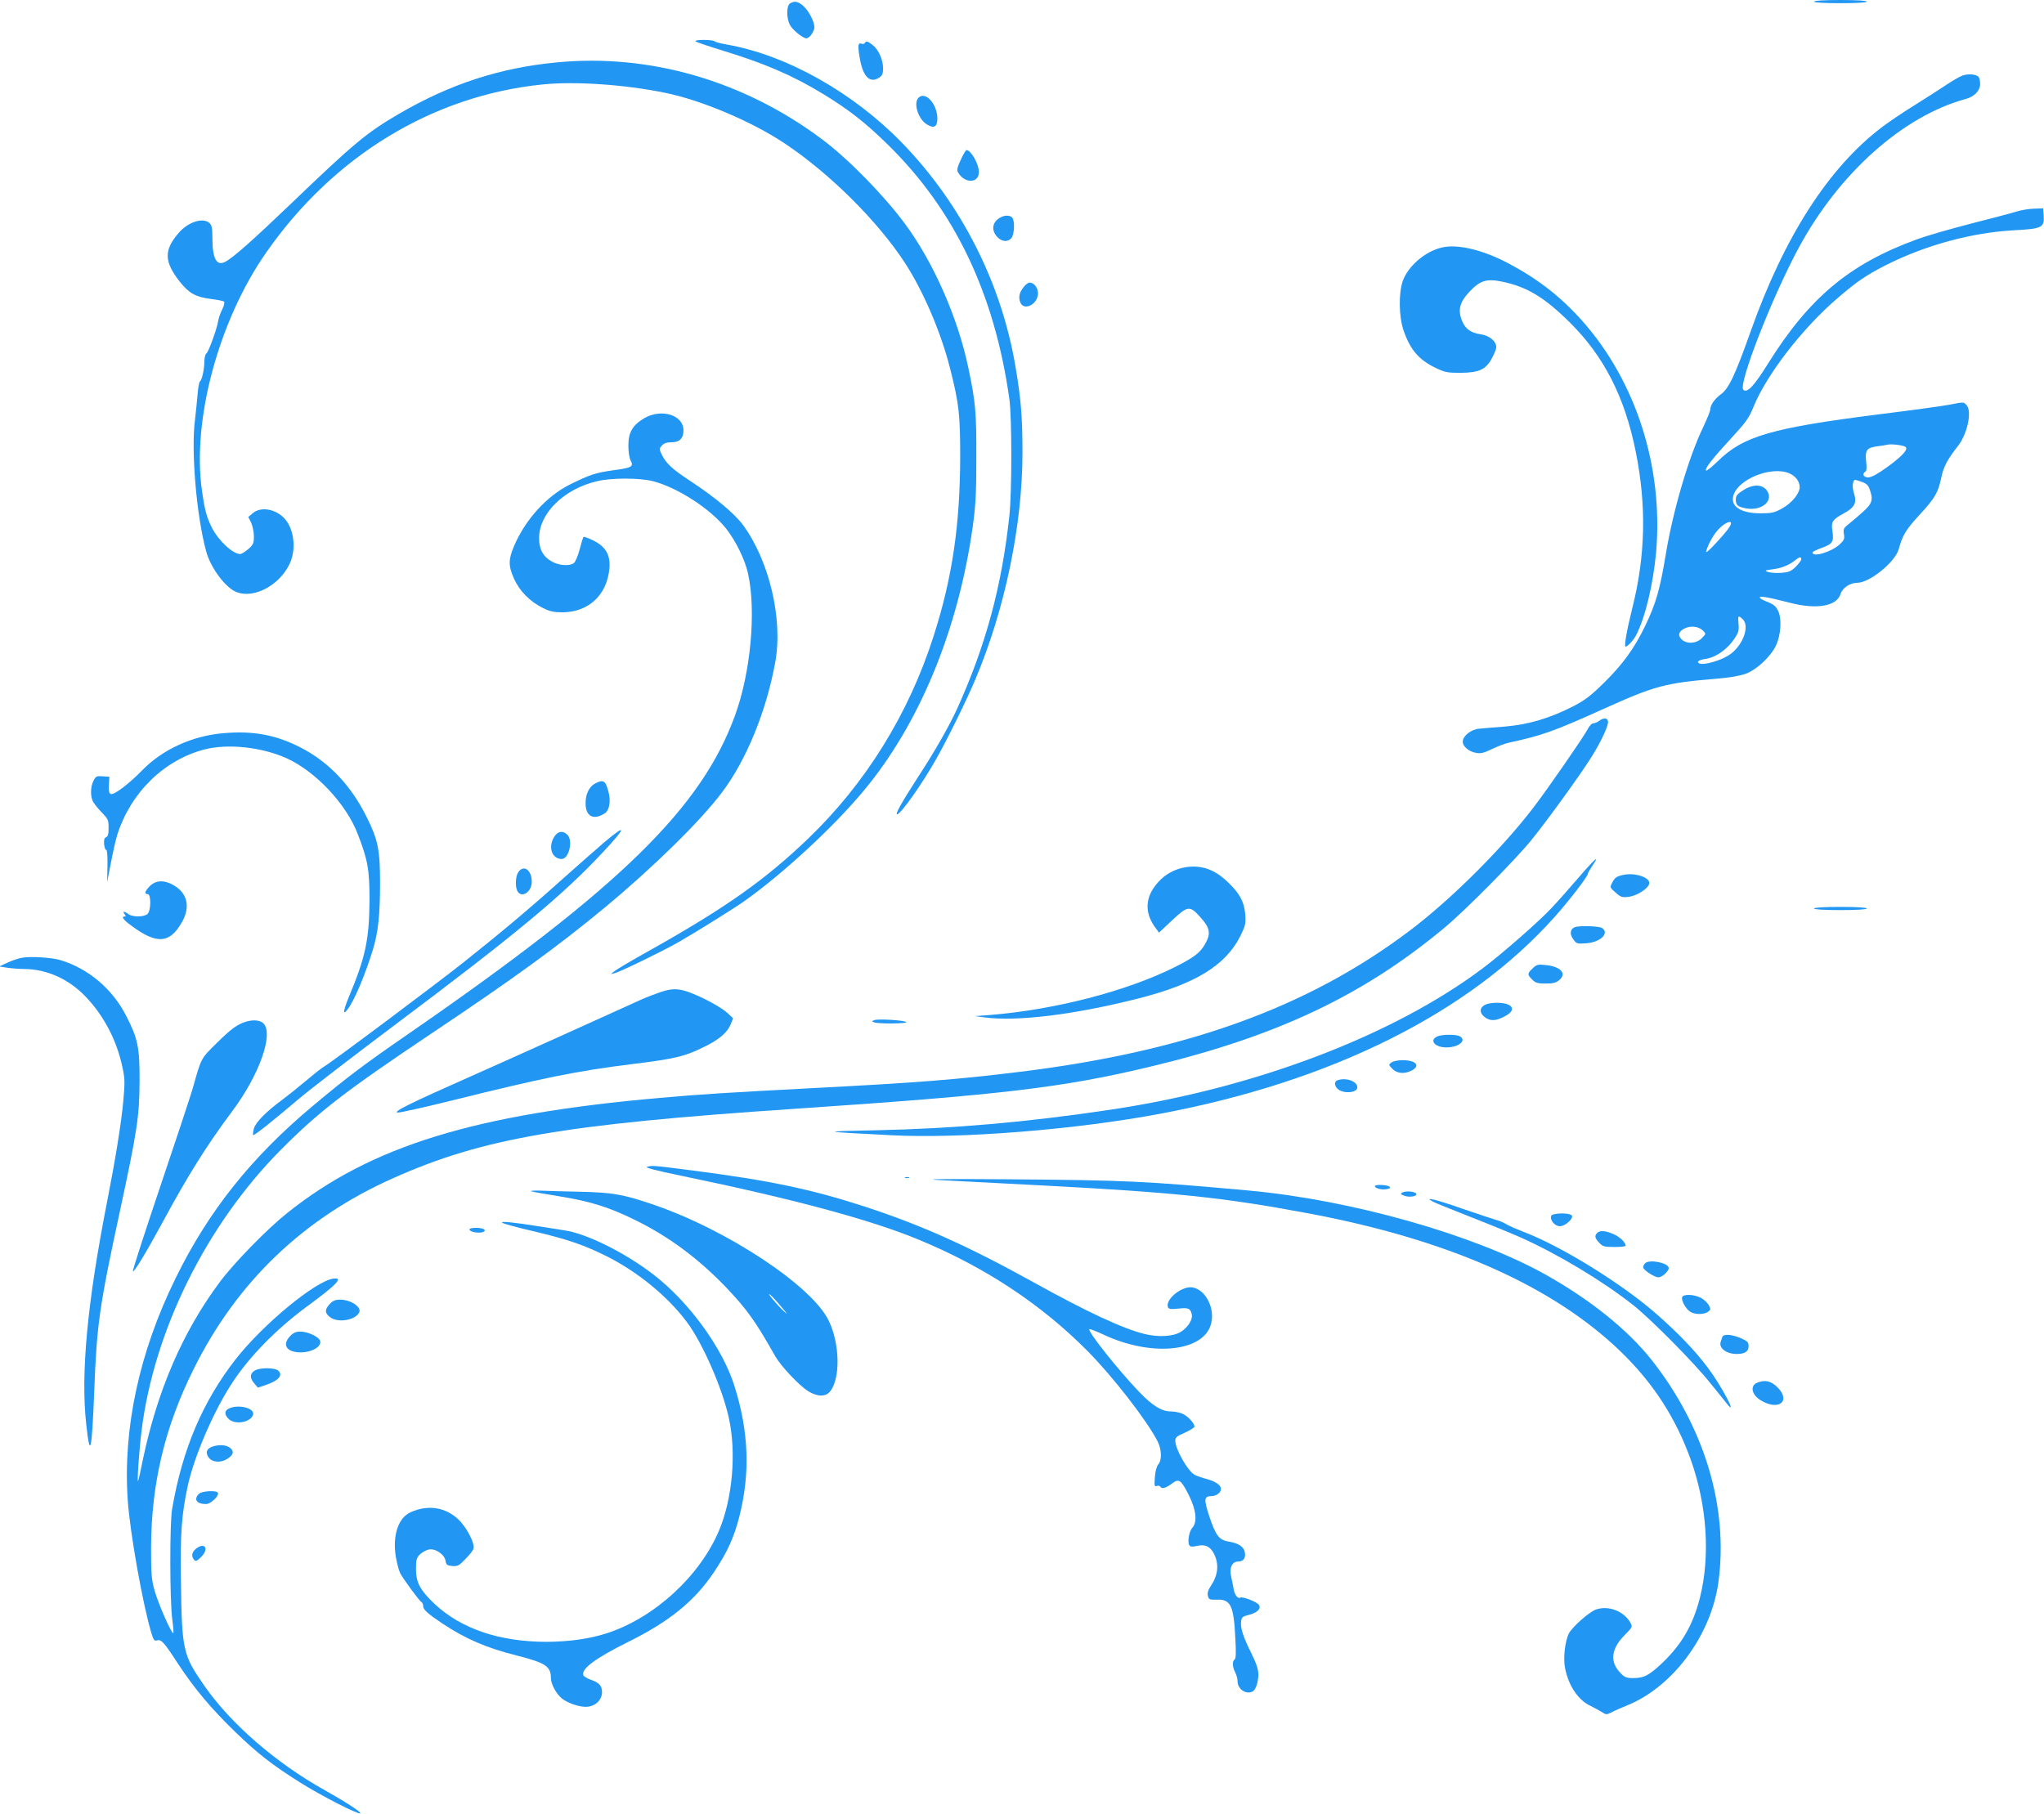 <?xml version="1.0" standalone="no"?>
<!DOCTYPE svg PUBLIC "-//W3C//DTD SVG 20010904//EN"
 "http://www.w3.org/TR/2001/REC-SVG-20010904/DTD/svg10.dtd">
<svg version="1.0" xmlns="http://www.w3.org/2000/svg"
 width="1280pt" height="1136pt" viewBox="0 0 1280 1136"
 preserveAspectRatio="xMidYMid meet">
<g transform="translate(0,1136) scale(0.1,-0.1)"
fill="#2196f3" stroke="none">
<path d="M11360 11350 c0 -6 62 -10 165 -10 103 0 165 4 165 10 0 6 -62 10
-165 10 -103 0 -165 -4 -165 -10z"/>
<path d="M4948 11339 c-23 -13 -24 -88 -3 -132 15 -32 82 -87 105 -87 19 0 49
43 50 69 0 36 -37 107 -72 136 -32 27 -53 30 -80 14z"/>
<path d="M4356 11101 c5 -5 79 -30 164 -56 263 -80 441 -156 632 -272 162 -99
263 -177 406 -317 420 -411 670 -934 763 -1596 16 -113 16 -584 0 -730 -48
-446 -149 -816 -329 -1213 -50 -108 -137 -261 -242 -422 -102 -158 -146 -235
-132 -235 22 0 156 189 244 345 71 125 192 371 248 505 184 437 293 964 293
1415 0 218 -9 335 -44 540 -88 522 -338 1016 -709 1399 -306 316 -724 551
-1098 617 -40 7 -75 16 -78 21 -3 4 -33 8 -67 8 -37 0 -57 -4 -51 -9z"/>
<path d="M5415 11090 c-3 -5 -12 -7 -19 -4 -23 9 -26 -10 -12 -90 20 -117 63
-160 122 -122 19 13 24 25 24 59 0 53 -29 117 -65 145 -31 24 -41 27 -50 12z"/>
<path d="M3485 10969 c-357 -34 -668 -136 -990 -324 -200 -117 -279 -183 -671
-559 -239 -229 -363 -339 -412 -365 -56 -30 -82 18 -82 150 0 61 -4 79 -18 92
-41 37 -135 7 -194 -63 -93 -108 -91 -179 10 -307 56 -70 98 -93 190 -105 42
-5 81 -13 85 -17 5 -5 0 -26 -11 -48 -11 -21 -22 -53 -25 -70 -8 -52 -61 -197
-74 -206 -7 -4 -13 -27 -13 -50 -1 -51 -15 -118 -28 -126 -5 -3 -12 -42 -15
-86 -4 -44 -11 -114 -16 -155 -25 -192 9 -599 70 -823 28 -104 122 -230 192
-256 107 -40 261 40 327 170 47 91 34 222 -27 290 -56 62 -150 78 -200 35
l-28 -24 18 -36 c9 -20 17 -59 17 -85 0 -43 -4 -52 -35 -80 -20 -17 -43 -31
-51 -31 -46 0 -137 85 -177 165 -33 66 -45 110 -62 230 -64 442 104 1068 403
1495 422 604 1041 981 1729 1051 202 21 512 0 767 -52 231 -47 546 -181 751
-318 282 -188 581 -486 751 -746 115 -177 225 -432 283 -660 56 -221 64 -288
64 -555 -1 -426 -49 -757 -165 -1119 -155 -489 -427 -928 -789 -1275 -268
-257 -516 -432 -984 -695 -110 -61 -211 -121 -225 -132 l-25 -20 25 6 c37 10
302 139 395 192 107 61 358 217 420 262 239 170 550 457 739 683 352 419 597
1012 688 1663 18 132 22 207 22 430 1 282 -5 348 -50 561 -66 315 -218 661
-398 904 -133 179 -353 404 -516 526 -490 368 -1083 540 -1665 483z"/>
<path d="M12290 10887 c-19 -7 -69 -36 -110 -64 -41 -27 -130 -84 -197 -126
-68 -42 -158 -103 -200 -135 -332 -253 -608 -682 -818 -1272 -100 -282 -139
-364 -189 -400 -38 -27 -66 -68 -66 -95 0 -10 -21 -61 -46 -114 -90 -187 -189
-526 -233 -796 -36 -216 -60 -303 -129 -446 -66 -137 -138 -237 -251 -349 -87
-86 -122 -113 -196 -152 -146 -75 -279 -115 -425 -128 -69 -5 -144 -12 -168
-14 -50 -4 -102 -46 -102 -81 0 -30 38 -62 82 -70 31 -6 50 -1 102 24 35 17
83 35 107 40 204 44 280 71 584 208 330 149 390 165 722 193 76 6 143 18 177
31 67 25 153 105 187 175 31 64 38 167 15 216 -16 34 -27 42 -88 67 -16 6 -28
15 -28 19 0 11 51 2 188 -33 169 -44 294 -22 318 55 12 38 59 70 105 70 77 0
237 130 259 210 24 87 44 122 131 216 97 105 116 139 136 234 14 67 38 112
102 194 62 77 92 223 55 260 -19 19 -15 19 -108 1 -42 -8 -239 -35 -439 -60
-673 -85 -851 -137 -1009 -293 -37 -36 -70 -63 -74 -59 -11 10 37 72 155 200
95 103 113 128 141 197 82 203 308 496 531 686 119 102 173 139 296 202 248
126 541 206 809 220 171 9 187 17 182 91 l-3 46 -59 -2 c-32 -1 -79 -9 -105
-17 -25 -8 -152 -42 -282 -75 -129 -33 -287 -78 -350 -102 -418 -153 -670
-364 -929 -779 -87 -140 -130 -184 -153 -161 -33 33 179 578 347 889 252 467
653 825 1045 932 54 14 91 52 91 94 0 17 -4 36 -8 42 -12 19 -65 24 -102 11z
m-356 -2327 c16 -16 -23 -58 -118 -127 -60 -43 -97 -63 -117 -63 -30 0 -40 22
-18 36 8 4 10 26 5 65 -7 71 4 85 72 94 26 3 54 8 62 10 24 6 103 -4 114 -15z
m-730 -164 c40 -17 66 -51 66 -87 0 -40 -50 -101 -111 -134 -47 -26 -64 -30
-134 -30 -122 0 -188 42 -171 108 26 105 237 190 350 143z m504 -100 c24 -65
17 -89 -42 -142 -30 -27 -71 -62 -90 -77 -31 -24 -34 -32 -29 -62 5 -30 1 -39
-26 -64 -51 -48 -171 -84 -171 -51 0 4 27 17 59 29 67 24 76 38 66 105 -9 58
0 72 70 110 69 37 85 67 65 126 -7 21 -10 50 -6 63 6 26 6 26 49 11 34 -11 46
-22 55 -48z m-868 -213 c-1 -18 -29 -54 -94 -124 -48 -52 -66 -67 -61 -49 16
53 55 118 90 148 33 30 65 42 65 25z m440 -226 c0 -7 -16 -28 -35 -47 -30 -29
-43 -34 -92 -38 -32 -2 -69 1 -82 6 -22 8 -19 10 26 16 59 7 106 26 143 56 29
23 40 25 40 7z m-368 -374 c50 -45 -1 -176 -91 -230 -55 -33 -150 -59 -177
-49 -25 10 -7 23 41 30 59 9 131 59 173 121 30 44 33 56 29 98 -5 52 -2 55 25
30z m-247 -73 c19 -20 19 -20 -8 -47 -34 -35 -96 -38 -127 -7 -26 26 -17 52
24 70 38 17 84 10 111 -16z"/>
<path d="M10917 8290 c-38 -24 -47 -35 -47 -59 0 -36 14 -47 71 -56 87 -13
158 41 131 100 -24 52 -88 58 -155 15z"/>
<path d="M5752 10748 c-34 -34 -2 -134 52 -167 45 -28 66 -16 66 38 -1 90 -75
172 -118 129z"/>
<path d="M6017 10360 c-21 -44 -26 -64 -19 -77 39 -73 132 -74 132 -1 0 50
-49 138 -78 138 -4 0 -20 -27 -35 -60z"/>
<path d="M6265 9998 c-51 -27 -60 -79 -20 -122 28 -30 65 -34 88 -8 20 22 23
112 5 130 -15 15 -46 15 -73 0z"/>
<path d="M9026 9809 c-104 -25 -210 -118 -242 -210 -26 -76 -24 -222 5 -307
41 -121 95 -185 201 -236 58 -28 74 -31 155 -31 117 1 159 20 197 90 15 28 28
59 28 71 0 36 -42 72 -96 80 -64 9 -98 34 -119 86 -27 68 -14 116 48 182 67
70 107 82 204 62 157 -33 264 -98 424 -256 214 -212 345 -469 413 -812 67
-334 60 -647 -20 -968 -38 -153 -55 -250 -44 -250 12 0 50 41 66 72 57 111
107 320 125 520 46 533 -126 1070 -464 1450 -133 149 -274 259 -458 357 -164
87 -324 125 -423 100z"/>
<path d="M6411 9563 c-28 -35 -34 -63 -22 -96 22 -58 111 -13 111 56 0 36 -25
67 -53 67 -8 0 -25 -12 -36 -27z"/>
<path d="M4035 8741 c-73 -43 -100 -88 -100 -171 0 -39 6 -78 14 -94 21 -38 8
-46 -106 -61 -114 -16 -149 -28 -269 -87 -149 -73 -283 -220 -355 -388 -36
-86 -36 -124 0 -205 35 -77 100 -143 179 -182 46 -23 70 -28 127 -28 161 2
275 108 291 272 8 85 -21 138 -99 177 -32 16 -60 26 -63 23 -3 -3 -14 -38 -24
-78 -11 -41 -27 -79 -37 -86 -26 -20 -94 -15 -137 10 -55 30 -81 78 -80 147 0
155 155 307 362 356 90 22 267 22 352 0 153 -40 356 -171 455 -294 61 -76 122
-200 140 -287 51 -235 16 -615 -81 -883 -210 -581 -719 -1079 -2026 -1983
-303 -209 -397 -280 -615 -462 -387 -323 -657 -661 -863 -1082 -228 -463 -331
-942 -300 -1391 14 -205 95 -657 148 -832 13 -43 19 -51 34 -46 28 8 43 -8
134 -148 105 -159 208 -281 361 -429 138 -133 228 -203 401 -312 129 -82 368
-204 378 -194 8 7 -97 75 -226 147 -301 168 -585 414 -749 650 -135 194 -142
221 -148 654 -5 298 4 420 43 601 41 187 165 474 282 650 109 164 274 332 465
473 187 137 229 182 166 174 -111 -13 -442 -286 -614 -506 -206 -265 -332
-560 -397 -936 -16 -92 -15 -577 1 -694 6 -44 9 -81 6 -84 -9 -9 -93 181 -116
263 -20 71 -23 102 -23 270 1 402 86 760 269 1125 271 544 688 942 1247 1191
560 250 1064 337 2508 434 1307 88 1685 133 2236 265 789 189 1330 445 1839
869 127 105 445 426 546 551 100 123 318 425 379 525 57 92 100 185 100 213 0
26 -26 30 -56 7 -10 -8 -27 -15 -36 -15 -10 0 -26 -17 -38 -41 -26 -49 -249
-372 -339 -489 -201 -262 -517 -576 -776 -771 -635 -479 -1398 -755 -2447
-883 -382 -47 -632 -67 -1288 -101 -534 -28 -710 -39 -955 -61 -1162 -102
-1810 -301 -2335 -720 -126 -100 -335 -314 -424 -434 -233 -313 -391 -680
-482 -1115 -13 -66 -26 -124 -29 -130 -8 -18 6 187 21 310 77 630 407 1295
874 1765 238 239 400 364 940 726 512 342 794 547 1085 788 304 252 603 545
736 723 153 202 279 511 334 817 49 269 -38 635 -203 859 -53 71 -175 173
-324 271 -118 77 -158 114 -186 173 -14 30 -14 34 3 53 13 14 31 20 61 20 50
0 74 25 74 75 0 96 -138 138 -245 76z"/>
<path d="M1400 6768 c-195 -16 -383 -102 -510 -233 -82 -84 -176 -156 -196
-148 -11 4 -14 19 -12 57 l3 51 -42 3 c-38 3 -43 0 -57 -27 -18 -34 -21 -88
-7 -124 5 -14 30 -46 55 -72 43 -44 46 -50 46 -100 0 -39 -4 -54 -16 -59 -11
-4 -14 -17 -12 -43 2 -21 8 -37 13 -36 6 1 9 -37 8 -100 l-2 -102 24 124 c13
68 31 147 40 175 85 263 292 466 545 532 147 38 359 15 515 -55 182 -83 373
-286 445 -474 64 -164 74 -225 74 -417 -2 -245 -25 -355 -129 -603 -36 -87
-40 -120 -10 -81 42 52 113 221 161 379 32 106 44 216 44 415 0 208 -13 272
-85 415 -98 197 -235 341 -410 432 -158 81 -298 107 -485 91z"/>
<path d="M3727 6453 c-38 -20 -61 -68 -60 -127 1 -80 51 -105 120 -60 29 18
39 76 24 133 -19 73 -32 81 -84 54z"/>
<path d="M3788 6088 c-47 -40 -166 -145 -265 -233 -192 -173 -381 -332 -616
-519 -166 -132 -842 -638 -879 -657 -12 -7 -64 -47 -113 -89 -50 -42 -118 -96
-150 -120 -98 -72 -164 -139 -175 -178 -5 -20 -7 -38 -5 -41 6 -5 110 77 282
223 70 60 340 267 598 461 766 574 1063 821 1313 1090 145 155 148 179 10 63z"/>
<path d="M3470 6118 c-39 -64 -14 -137 47 -138 47 0 73 118 35 153 -29 27 -60
21 -82 -15z"/>
<path d="M9885 5863 c-55 -64 -131 -150 -170 -191 -74 -80 -309 -286 -429
-376 -562 -422 -1426 -751 -2331 -886 -527 -79 -990 -119 -1470 -129 -356 -7
-354 -8 95 -31 433 -23 1160 35 1688 135 1073 202 1933 632 2469 1234 88 98
206 252 206 267 0 5 13 28 29 52 52 75 15 44 -87 -75z"/>
<path d="M7427 5929 c-69 -11 -131 -44 -176 -96 -83 -93 -86 -193 -10 -291
l17 -23 81 76 c100 94 112 95 180 18 60 -67 65 -102 26 -168 -31 -54 -70 -83
-192 -144 -302 -150 -748 -265 -1153 -298 l-95 -7 60 -8 c203 -27 557 16 958
117 360 91 551 207 644 392 33 67 35 78 31 137 -7 80 -35 131 -112 204 -81 77
-162 105 -259 91z"/>
<path d="M3246 5898 c-18 -26 -21 -90 -6 -119 26 -47 90 -6 90 58 0 74 -50
110 -84 61z"/>
<path d="M10164 5880 c-42 -9 -52 -17 -69 -50 -14 -27 -14 -29 22 -60 32 -29
41 -32 81 -27 53 6 126 53 130 84 6 38 -93 70 -164 53z"/>
<path d="M939 5811 c-32 -32 -37 -51 -14 -51 22 0 21 -103 -1 -124 -20 -20
-94 -21 -120 -1 -25 19 -40 19 -24 0 9 -10 9 -15 1 -15 -24 0 -9 -21 42 -58
159 -118 240 -112 316 22 55 96 35 183 -54 233 -57 33 -109 30 -146 -6z"/>
<path d="M11360 5670 c0 -6 62 -10 165 -10 103 0 165 4 165 10 0 6 -62 10
-165 10 -103 0 -165 -4 -165 -10z"/>
<path d="M9862 5553 c-29 -11 -34 -42 -11 -74 21 -30 24 -31 81 -27 88 6 148
61 102 95 -17 13 -144 17 -172 6z"/>
<path d="M135 5361 c-22 -4 -62 -18 -90 -31 l-50 -23 50 -8 c28 -4 77 -8 110
-8 142 -2 278 -64 384 -176 112 -118 192 -271 227 -436 16 -72 17 -95 6 -217
-13 -140 -49 -362 -102 -632 -124 -632 -165 -1075 -130 -1390 24 -221 35 -176
50 205 16 418 32 533 160 1125 109 507 123 595 124 820 1 210 -11 267 -85 410
-86 167 -234 292 -408 346 -55 17 -191 26 -246 15z"/>
<path d="M9598 5295 c-34 -32 -35 -39 -3 -70 20 -21 34 -25 84 -25 48 0 65 4
87 23 47 41 6 84 -88 93 -47 5 -56 3 -80 -21z"/>
<path d="M4135 5146 c-38 -13 -95 -35 -125 -49 -139 -64 -831 -376 -1070 -482
-368 -163 -482 -219 -450 -223 14 -2 171 34 350 78 554 138 776 183 1115 225
276 34 333 48 460 111 88 43 140 88 160 137 l16 39 -34 32 c-36 34 -139 91
-222 124 -83 33 -122 34 -200 8z"/>
<path d="M9300 5067 c-35 -18 -37 -50 -4 -76 34 -27 69 -27 124 2 54 27 64 57
25 75 -34 16 -113 15 -145 -1z"/>
<path d="M5476 4971 c-18 -7 -18 -8 -2 -14 26 -10 212 -9 201 2 -13 11 -175
21 -199 12z"/>
<path d="M1540 4961 c-54 -17 -92 -44 -182 -133 -102 -101 -96 -89 -152 -288
-14 -47 -104 -320 -201 -607 -97 -288 -175 -528 -173 -535 5 -13 83 117 189
312 154 285 273 476 433 690 170 227 261 485 196 550 -21 21 -63 25 -110 11z"/>
<path d="M9004 4870 c-57 -23 -21 -70 54 -70 77 0 130 44 83 70 -23 12 -107
12 -137 0z"/>
<path d="M8714 4706 c-19 -14 -19 -15 5 -40 29 -30 76 -34 121 -11 58 30 27
65 -57 65 -27 0 -58 -6 -69 -14z"/>
<path d="M8373 4593 c-20 -8 -15 -40 9 -57 39 -28 118 -19 118 14 0 39 -75 64
-127 43z"/>
<path d="M4052 4052 c-15 -5 56 -23 210 -55 706 -146 1193 -277 1493 -402 411
-170 761 -401 1052 -693 159 -160 375 -438 442 -569 26 -51 28 -119 4 -145
-10 -12 -18 -42 -21 -80 -4 -53 -2 -60 11 -55 9 3 19 2 22 -3 10 -17 35 -11
72 17 46 35 58 27 108 -72 46 -92 54 -167 22 -203 -21 -23 -32 -90 -19 -110 6
-10 19 -11 49 -4 51 12 84 -5 107 -53 31 -64 23 -132 -21 -197 -18 -27 -23
-45 -19 -63 6 -23 10 -25 58 -24 85 3 104 -37 114 -242 5 -90 4 -128 -5 -133
-15 -10 -14 -45 4 -80 8 -15 15 -41 15 -57 0 -50 57 -86 97 -61 18 12 33 59
33 106 0 31 -13 69 -44 132 -52 104 -69 158 -64 199 3 25 9 31 45 40 55 13 82
39 67 63 -12 19 -102 54 -116 46 -16 -10 -37 17 -43 55 -3 20 -11 56 -16 80
-12 52 7 91 45 91 33 0 49 23 41 60 -8 34 -38 54 -101 65 -59 9 -81 38 -120
155 -37 112 -35 130 16 130 15 0 35 9 45 20 28 31 0 64 -72 85 -32 8 -68 21
-80 27 -43 21 -123 161 -123 215 0 20 10 29 60 50 33 15 60 32 60 38 0 22 -43
67 -76 81 -19 8 -50 14 -71 14 -59 0 -115 35 -200 123 -131 137 -324 380 -311
392 3 3 44 -13 91 -35 288 -135 605 -110 666 53 37 98 -23 229 -112 244 -66
10 -171 -75 -153 -124 5 -12 18 -14 64 -9 64 7 76 2 85 -35 8 -33 -25 -85 -71
-112 -48 -28 -137 -33 -224 -12 -138 34 -359 137 -707 330 -405 224 -697 354
-1046 468 -339 110 -597 164 -1085 227 -250 32 -243 31 -278 22z"/>
<path d="M5668 3983 c6 -2 18 -2 25 0 6 3 1 5 -13 5 -14 0 -19 -2 -12 -5z"/>
<path d="M5885 3969 c94 -5 386 -20 650 -34 818 -43 1126 -75 1640 -171 882
-163 1539 -452 1969 -864 206 -198 350 -419 445 -685 101 -285 122 -602 56
-863 -43 -168 -112 -288 -231 -403 -85 -81 -118 -99 -185 -99 -46 0 -55 4 -84
35 -65 68 -55 149 27 232 51 52 52 54 38 80 -41 72 -136 109 -214 83 -41 -13
-150 -109 -171 -150 -25 -49 -37 -157 -24 -219 22 -110 83 -200 159 -235 25
-12 57 -30 72 -39 25 -17 28 -17 59 -2 17 10 62 29 99 44 287 117 525 439 571
771 64 469 -87 972 -417 1391 -151 191 -385 379 -669 538 -449 250 -1219 467
-1860 525 -652 59 -758 64 -1505 70 -420 3 -545 1 -425 -5z"/>
<path d="M8610 3931 c0 -13 40 -24 71 -19 42 5 26 23 -23 26 -29 2 -48 -1 -48
-7z"/>
<path d="M3327 3899 c10 -4 90 -18 178 -32 190 -31 308 -67 470 -147 211 -103
396 -240 572 -423 131 -138 184 -212 307 -430 35 -62 148 -182 205 -219 59
-37 112 -38 140 -2 64 82 61 294 -8 440 -103 219 -641 575 -1110 733 -181 61
-245 72 -446 77 -99 2 -213 5 -253 7 -41 1 -65 -1 -55 -4z m1565 -723 c42 -49
44 -54 14 -26 -41 38 -112 124 -83 101 10 -8 41 -41 69 -75z"/>
<path d="M8780 3890 c-11 -7 -9 -11 14 -19 28 -11 76 -5 76 9 0 17 -66 25 -90
10z"/>
<path d="M8973 3834 c15 -8 119 -50 231 -94 113 -44 255 -102 318 -130 235
-105 516 -274 708 -426 108 -86 379 -359 478 -484 43 -52 90 -111 105 -130 75
-94 -32 110 -119 225 -80 107 -187 218 -324 338 -216 189 -597 424 -830 512
-41 16 -90 37 -108 48 -18 11 -47 23 -65 27 -17 5 -111 36 -207 69 -171 60
-248 78 -187 45z"/>
<path d="M9714 3745 c-10 -26 23 -65 54 -65 37 0 94 56 72 70 -25 16 -120 12
-126 -5z"/>
<path d="M3145 3702 c6 -6 91 -29 190 -52 219 -52 316 -85 460 -156 193 -96
382 -249 504 -411 99 -130 226 -420 266 -608 47 -215 22 -499 -61 -698 -120
-287 -405 -549 -703 -646 -107 -35 -237 -53 -376 -54 -296 0 -536 81 -703 237
-90 85 -117 134 -117 218 0 59 3 71 25 93 14 13 39 27 55 30 41 9 98 -30 105
-70 4 -26 10 -30 42 -33 33 -3 43 2 82 43 25 25 48 54 51 65 10 33 -43 135
-95 184 -81 76 -188 93 -296 46 -79 -34 -116 -143 -96 -276 7 -41 19 -89 28
-107 19 -36 119 -173 134 -182 6 -3 10 -14 10 -24 0 -22 27 -47 120 -109 148
-98 276 -153 471 -202 176 -45 209 -67 209 -141 0 -36 34 -99 69 -127 33 -27
104 -52 148 -52 58 0 103 40 103 93 0 39 -18 59 -74 78 -21 8 -41 20 -43 27
-15 39 76 107 284 210 256 127 413 255 533 434 84 125 126 217 160 350 69 272
59 533 -31 818 -74 236 -282 523 -504 695 -181 140 -425 261 -565 280 -25 4
-97 15 -160 25 -157 25 -237 33 -225 22z"/>
<path d="M2940 3661 c0 -12 26 -21 60 -21 33 0 48 15 24 24 -24 9 -84 7 -84
-3z"/>
<path d="M10002 3638 c-18 -18 -15 -32 13 -62 22 -23 31 -26 95 -26 38 0 70 3
70 8 0 21 -37 56 -77 73 -51 22 -84 24 -101 7z"/>
<path d="M10302 3448 c-7 -7 -12 -18 -12 -25 0 -17 70 -63 96 -63 22 0 64 38
64 58 0 32 -121 57 -148 30z"/>
<path d="M10534 3236 c-7 -19 21 -71 48 -90 28 -20 88 -21 114 -2 18 14 18 17
4 43 -9 15 -31 36 -50 45 -43 22 -108 24 -116 4z"/>
<path d="M2065 3193 c-32 -35 -32 -56 1 -82 48 -38 157 -21 183 28 18 33 -51
81 -118 81 -31 0 -46 -6 -66 -27z"/>
<path d="M1817 2992 c-53 -55 -22 -102 66 -102 72 0 135 38 121 74 -10 25 -78
56 -122 56 -29 0 -45 -7 -65 -28z"/>
<path d="M10785 2985 c-3 -8 -7 -22 -10 -30 -12 -39 37 -75 100 -75 52 0 75
15 75 49 0 25 -7 31 -49 50 -59 25 -110 28 -116 6z"/>
<path d="M1592 2774 c-28 -19 -28 -46 1 -79 l22 -26 50 17 c78 26 108 60 79
88 -21 22 -122 22 -152 0z"/>
<path d="M11004 2700 c-46 -18 -35 -75 20 -109 112 -70 195 -8 107 80 -40 40
-78 49 -127 29z"/>
<path d="M1433 2538 c-29 -14 -29 -39 0 -66 39 -37 134 -21 151 25 17 42 -89
71 -151 41z"/>
<path d="M1328 2299 c-36 -14 -43 -38 -20 -69 23 -30 76 -33 117 -6 38 25 42
46 16 68 -25 19 -70 22 -113 7z"/>
<path d="M1246 2004 c-35 -34 -15 -64 44 -64 30 0 85 53 74 71 -9 16 -101 11
-118 -7z"/>
<path d="M1227 1660 c-27 -22 -31 -50 -9 -72 8 -8 19 -3 42 21 51 51 23 95
-33 51z"/>
</g>
</svg>
